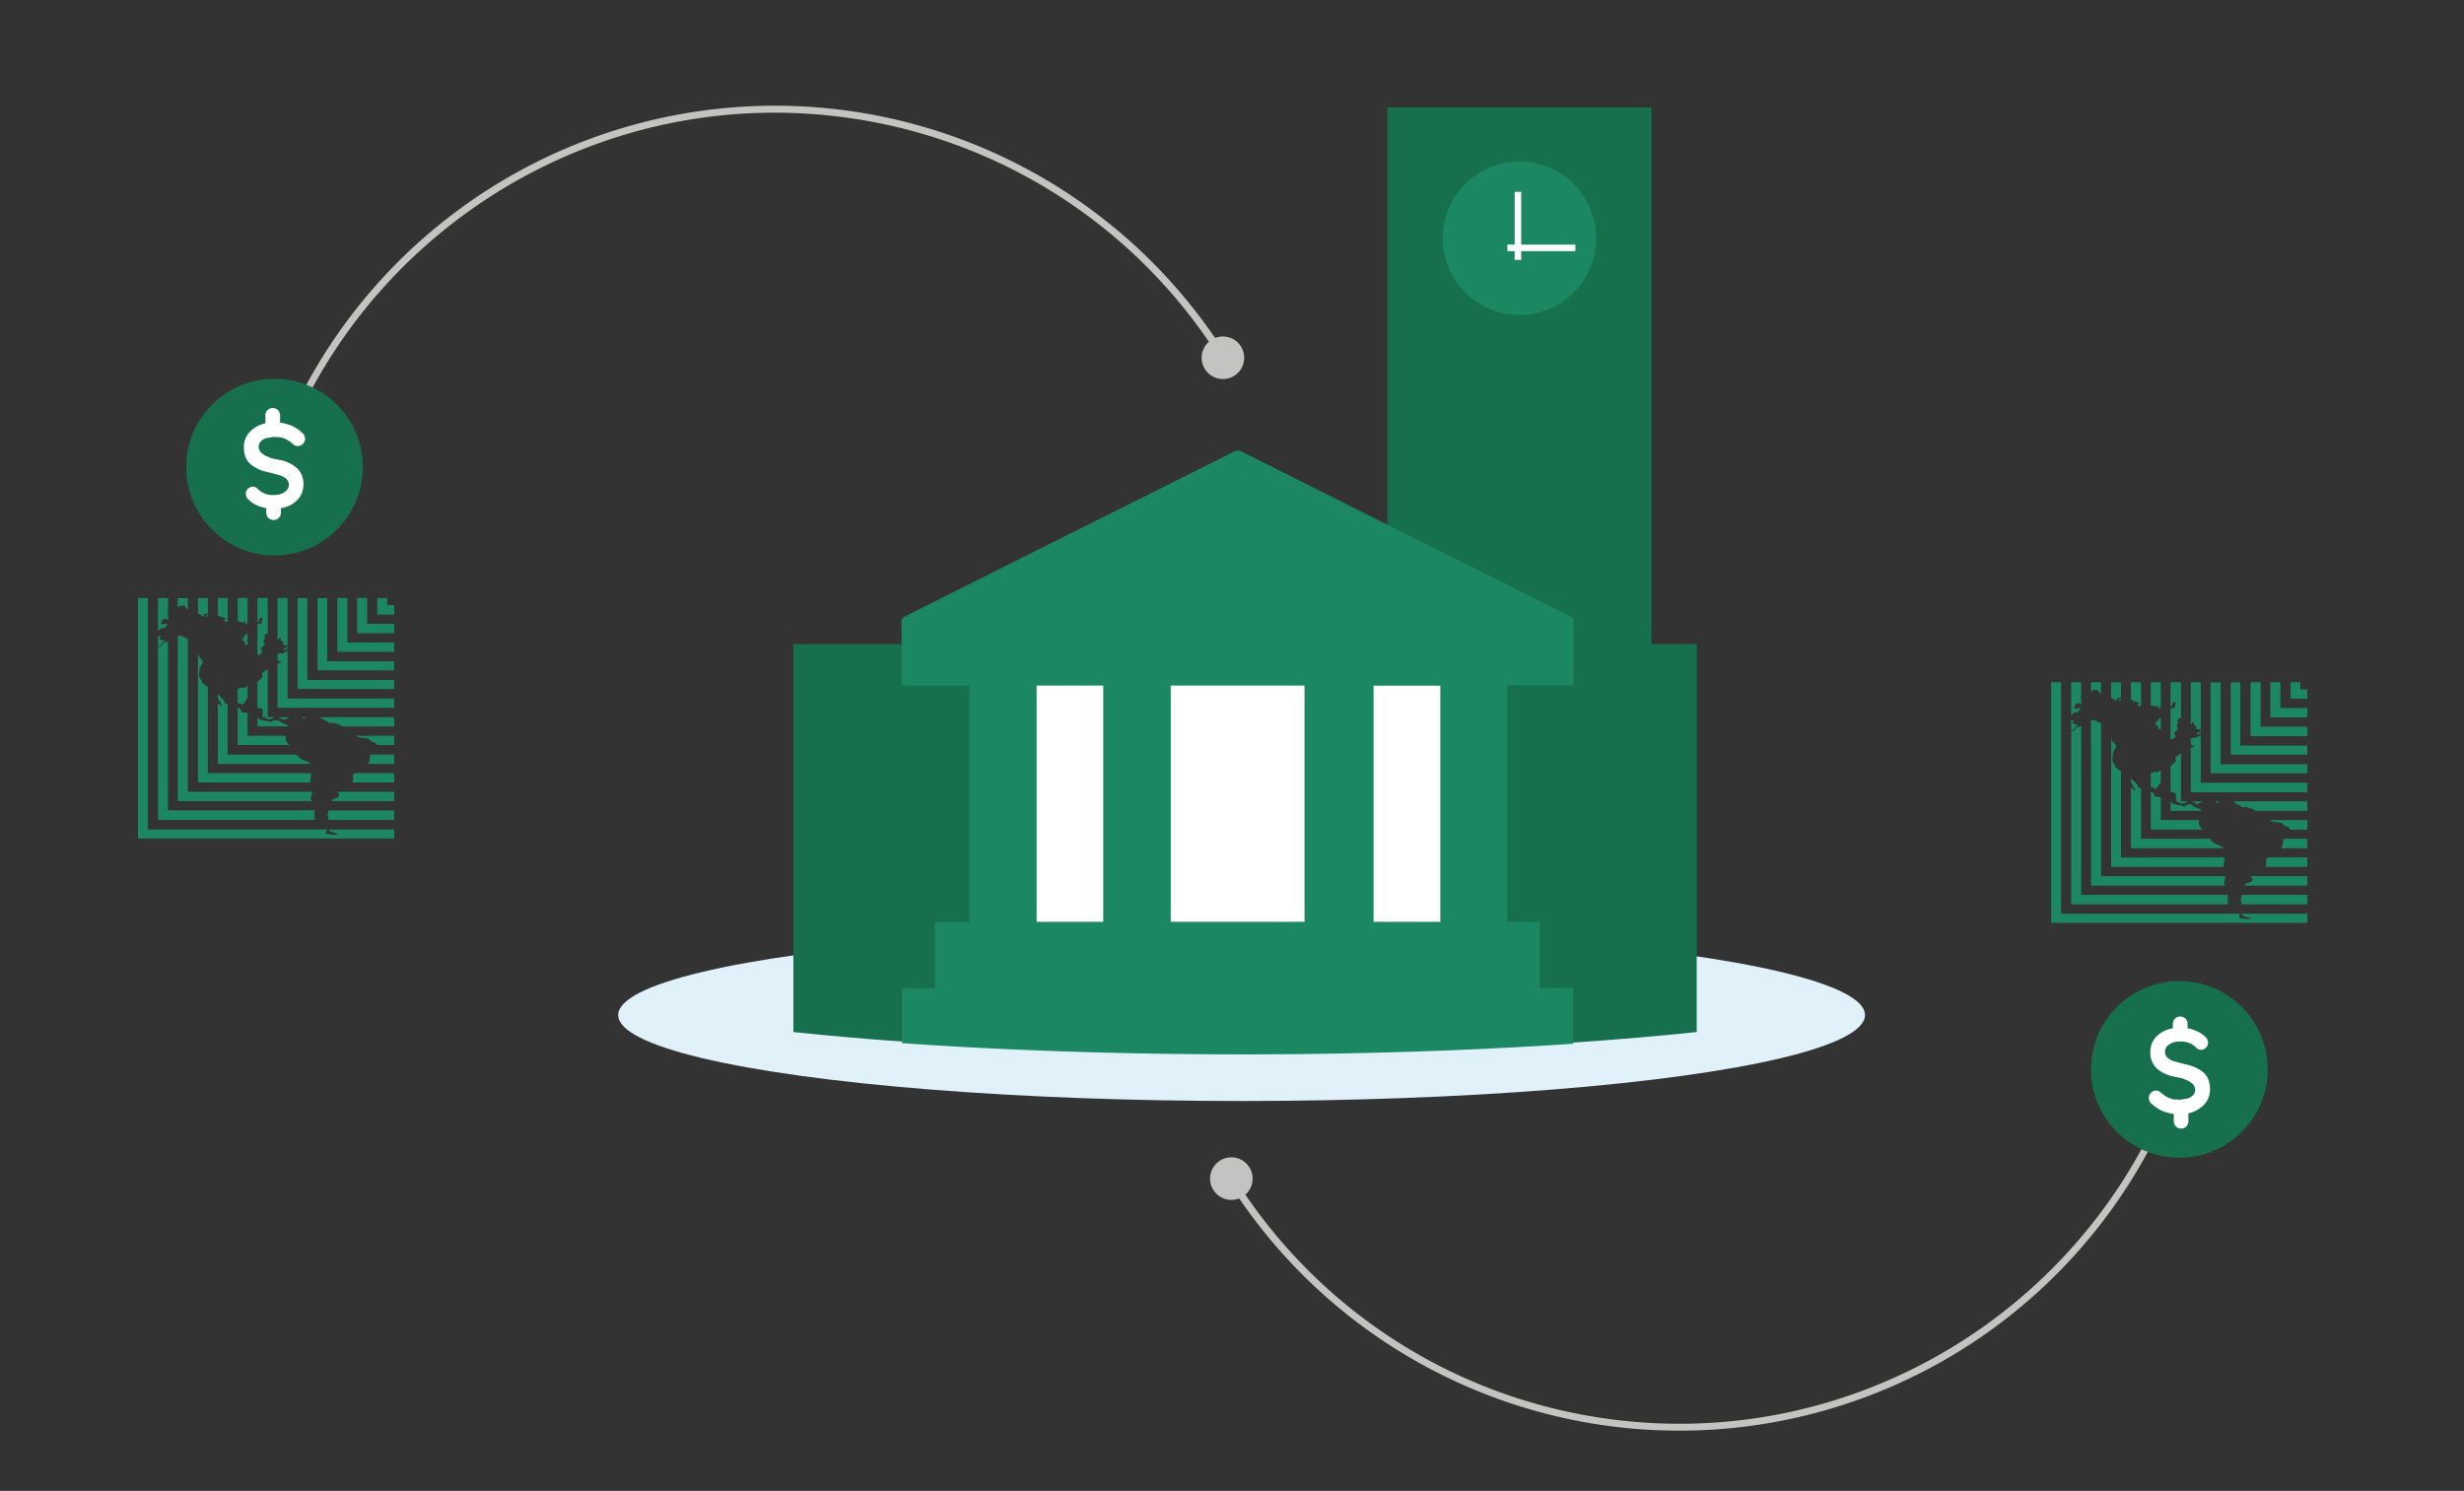 <svg id="Back" xmlns="http://www.w3.org/2000/svg" viewBox="0 0 1412.84 854.97"><rect x="0" y="0" width="1412.84" height="854.97" fill="#333333" stroke="none"/><defs><style>.cls-1{fill:#fff;}.cls-2{fill:#e0f1fa;}.cls-3{fill:#16704d;}.cls-4,.cls-5{fill:#1b8863;}.cls-5{fill-rule:evenodd;}.cls-6{fill:#c3c3c2;}</style></defs><title>LAFISEH2H_Transferencias_Intrabancarias</title><rect class="cls-1" x="567.49" y="363.25" width="275.99" height="181.49"/><ellipse class="cls-2" cx="711.92" cy="582.11" rx="357.46" ry="49.29"/><path class="cls-3" d="M946.92,369.38V61.6H795.48V369.38H454.92V591.85c20,2.1,41.45,4,64,5.56,47.12,3.32,99.3,5.48,154.52,6.19h80.9c53.23-.69,103.63-2.72,149.41-5.84,24.46-1.67,47.6-3.65,69.14-5.91V369.38Z"/><rect class="cls-1" x="577.58" y="383.29" width="268" height="164.45"/><circle class="cls-4" cx="871.24" cy="136.62" r="44"/><rect class="cls-1" x="868.51" y="110.02" width="3.74" height="39.01"/><rect class="cls-1" x="864.3" y="140.28" width="39.01" height="3.74"/><path class="cls-5" d="M900.28,353.42c-9.59-4.71-19.18-9.59-28.78-14.39q-38.87-19.51-77.76-39-40.82-20.47-81.62-41a4.57,4.57,0,0,0-4.63,0c-15.63,7.85-31.25,15.63-46.8,23.48l-.33.17Q589.68,318,519.24,353.34a3.32,3.32,0,0,0-2.36,3.54c.17,11.19.09,22.38.09,33.66,0,.76.17,1.51.25,2.61h38.54V528.9H536.07v37.87H517.22V598.2c47.12,3.32,99.3,5.48,154.52,6.19q20,.25,40.45.26t40.45-.26c53.23-.69,103.63-2.72,149.41-5.84v-32H882.94V528.64H864.26V393h37.87a5.66,5.66,0,0,0,.09-1.09c0-11.57,0-23.21.07-34.78,0-.3,0-.61,0-.91C902.3,354.52,901.46,354,900.28,353.42ZM632.59,528.64h-38.2V393.15h38.2Zm38.71,0V393.15H748V528.64Zm154.59,0H787.6V393.23h38.29Z"/><path class="cls-6" d="M1260.25,565.64c-28,164-184.21,274.54-348.16,246.51a300.71,300.71,0,0,1-198-127.06,12.2,12.2,0,1,0-3.56,2.17c1,1.39,1.93,2.79,2.91,4.17a305.65,305.65,0,0,0,550.72-125.11Z"/><ellipse class="cls-3" cx="1249.62" cy="613.29" rx="50.65" ry="50.65"/><path class="cls-1" d="M1267.19,624.65c0-4.12-1.22-7.28-3.53-9.42a21.67,21.67,0,0,0-9.12-4.54l-4.33-1.05-4.13-1.17a10.86,10.86,0,0,1-3.22-1.89,4.41,4.41,0,0,1-1.43-3.44,4.27,4.27,0,0,1,1.44-3.38c2.28-2.08,4.35-2.48,7.69-2.48a11.9,11.9,0,0,1,9.19,4,3.88,3.88,0,0,0,5.16-.48,4.07,4.07,0,0,0,1.18-2.89,4.75,4.75,0,0,0-1.88-3.59,16.55,16.55,0,0,0-4.74-3.06,21.7,21.7,0,0,0-5.12-1.54l0-2.56a4.2,4.2,0,0,0-1.18-3,4.34,4.34,0,0,0-3-1.2,4.23,4.23,0,0,0-3.05,1.22,4.08,4.08,0,0,0-1.22,3.06v2.48a17,17,0,0,0-9.06,4.36,12.42,12.42,0,0,0-3.85,9.42,12.21,12.21,0,0,0,3.79,9.31,21,21,0,0,0,9.38,4.54l5,1,3.44,1.41a8.73,8.73,0,0,1,1.81,1.25l.5.2v.13c.11.11.31.18.4.28a5.11,5.11,0,0,1,1.36,3.44,4,4,0,0,1-1.35,3.12,7.82,7.82,0,0,1-2.63,1.68l-4.38.81-4-.22a14.2,14.2,0,0,1-3.31-1.13,17.74,17.74,0,0,1-4.13-2.9,3.84,3.84,0,0,0-2.61-1h0a4,4,0,0,0-2.94,1.3,4.06,4.06,0,0,0-1.2,2.91,4.48,4.48,0,0,0,1.76,3.48,21.29,21.29,0,0,0,6.28,4.11,23.15,23.15,0,0,0,6.27,1.57l0,4.22a4.12,4.12,0,0,0,1.23,3,4,4,0,0,0,2.94,1.19h0a4.12,4.12,0,0,0,4.21-4.29l0-4.44a17.68,17.68,0,0,0,8.63-4.61A12.36,12.36,0,0,0,1267.19,624.65Z"/><path class="cls-6" d="M147,315.48c28-164,184.21-274.54,348.16-246.51A300.69,300.69,0,0,1,693.17,196a12.2,12.2,0,1,0,3.55-2.17q-1.43-2.1-2.9-4.18A305.64,305.64,0,0,0,143.1,314.81Z"/><ellipse class="cls-3" cx="157.41" cy="267.88" rx="50.65" ry="50.65"/><path class="cls-1" d="M139.84,256.52c0,4.12,1.22,7.29,3.53,9.43a21.55,21.55,0,0,0,9.12,4.53l4.33,1.06,4.13,1.17a10.64,10.64,0,0,1,3.22,1.88A4.44,4.44,0,0,1,165.6,278a4.24,4.24,0,0,1-1.44,3.38c-2.28,2.08-4.35,2.49-7.69,2.49a11.9,11.9,0,0,1-9.19-4,3.88,3.88,0,0,0-5.16.48,4,4,0,0,0-1.18,2.88,4.72,4.72,0,0,0,1.88,3.59,16.37,16.37,0,0,0,4.74,3.07,22.68,22.68,0,0,0,5.12,1.54l0,2.56a4.21,4.21,0,0,0,1.18,3,4.39,4.39,0,0,0,3,1.2,4.28,4.28,0,0,0,3-1.22,4.1,4.1,0,0,0,1.22-3.07v-2.48a16.93,16.93,0,0,0,9.06-4.35A12.44,12.44,0,0,0,174,277.7a12.23,12.23,0,0,0-3.79-9.31,21.17,21.17,0,0,0-9.38-4.54l-5-1-3.44-1.4a8.73,8.73,0,0,1-1.81-1.25l-.5-.21v-.13c-.11-.1-.31-.17-.4-.28a5.07,5.07,0,0,1-1.36-3.44,4,4,0,0,1,1.35-3.11,7.82,7.82,0,0,1,2.63-1.68l4.38-.81,4,.21a14.69,14.69,0,0,1,3.31,1.14,17.16,17.16,0,0,1,4.13,2.9,3.84,3.84,0,0,0,2.61,1h.05a4,4,0,0,0,2.94-1.31,4,4,0,0,0,1.2-2.9,4.48,4.48,0,0,0-1.76-3.48,21.29,21.29,0,0,0-6.28-4.11,23.15,23.15,0,0,0-6.27-1.57l0-4.22a4.14,4.14,0,0,0-1.23-3,4,4,0,0,0-2.94-1.18h-.05a4.12,4.12,0,0,0-4.21,4.28l0,4.44a17.78,17.78,0,0,0-8.63,4.62A12.35,12.35,0,0,0,139.84,256.52Z"/><path class="cls-5" d="M165.05,416.54H147.73v-5.19l.31.16.16.94,1.1.32,1.42.31.78.32h1.42a2.43,2.43,0,0,0,1.1.47,16.74,16.74,0,0,0,1.89.31l.48-.78a13.07,13.07,0,0,1,3-.32l1.57,1.26,1.26.47C162.37,415.13,165.05,415.6,165.05,416.54Z"/><path class="cls-5" d="M141.9,408.83v13.23h22l-.16.94.16,1.73a8.78,8.78,0,0,1,.94,1.74,6.37,6.37,0,0,0,.94.78H136.39V405.84l.94.47c.63.31,1.26,2.2,1.26,2.2l2.52.32Z"/><path class="cls-5" d="M165.83,411.35a26,26,0,0,1-2.67,1.26h-.79l-.94-.63h-.16l-.79-.32-.63-.31Z"/><path class="cls-5" d="M173.55,411.66l-.15-.31h1.88l-.31.16a3.23,3.23,0,0,1-.63.47A1.21,1.21,0,0,1,173.55,411.66Z"/><path class="cls-5" d="M91,370.56l-.31.16v-5.67l.78-.32c.32-.15,1,.48.32.63a1.83,1.83,0,0,0-.63.95l.47.31.79.16.31.63.79-.16,1-.16s-.16.63-.63.79c-.48.32-.79.95-1.11,1.1l-1.1.95Z"/><path class="cls-5" d="M90.87,361.58l-.15.32V343h5.51v7.72l-.32.31-.15.79.47.16v3.46h-.47l-.32-.31-.47-.48h-.63a.16.16,0,0,0-.16.16l-.31.47-.63-.15-.48.63.16.63-.79.78v.63l.63.32L94,358l1.26-.31.63.47-1.1,1.1V360c-.94-.32-1.1,0-1.1,0l-.79.31H92C91.66,360.48,91.35,361.27,90.87,361.58Z"/><path class="cls-5" d="M102.69,347.72l-.64.32v-5h5.52v6.3l-.32-.16-.47-.47-.32-.47v-.32l-.47-.31-.47-.32-.31-.31-.95.47a.75.75,0,0,0-.79-.32C103.31,347.25,102.84,347.41,102.69,347.72Z"/><path class="cls-5" d="M114.18,352l-.63-.32V343h5.51v8.66h-.47l-.31.16c-.48.31-.63-.16-1.11-.16l-.15.16-.16.31-.16.63-.16.32-.15.31-.63-.31-.32-.32v-.15l-.63-.16v-.16Z"/><path class="cls-5" d="M118.28,352.92l.47-.16.31-.31v.79h-.16l-.94.31C117.65,353.39,118,353.08,118.28,352.92Z"/><polygon class="cls-5" points="125.21 352.76 124.89 352.76 124.89 343 130.56 343 130.56 356.39 130.4 356.39 129.61 356.54 129.3 356.23 128.99 356.23 128.67 355.91 128.51 355.6 128.99 355.28 129.46 354.97 129.61 354.81 129.61 354.65 129.46 354.5 129.3 354.34 128.99 354.5 128.35 354.18 128.35 354.34 128.04 354.02 127.72 353.87 127.57 353.71 127.25 353.87 126.94 353.87 125.99 353.39 125.99 353.24 125.21 352.76"/><path class="cls-5" d="M137.33,403.32l-.94-.48v-7.71a2.28,2.28,0,0,1,1.26-.48l.47-.31,1.1.16.79.15.47-.31.32-.32.63-.31.47-.16v6.93c-.32.16-.79.47-.79.79-.16.31-.47.79-.63,1.1a1.94,1.94,0,0,1-.31.47l-1.42,1.42-.63-1.1S137.65,403.47,137.33,403.32Z"/><path class="cls-5" d="M136.39,356.23V343h5.51v13.86l-.47.79-.63.47-.32-.32.32-.63-.32-.47v-.16l.32-.47v-.31l-.63.47-.63.63h-.95l-.32-.16c-.47-.16-.78-.31-1.25-.47Z"/><path class="cls-5" d="M140.48,368.67l.16-.16-.16-.31-.31-.32-.16-.31v-.16l-.32.16-.31.15-.32-.15.16-.79.16-.95.79-.78.31-.32a3.08,3.08,0,0,1,1.42-1.41v6.61l-.32-.16H141l-.47-.47Z"/><polygon class="cls-5" points="141.9 362.69 142.06 362.84 141.9 363.16 141.9 362.69"/><path class="cls-5" d="M147.88,375.28l-.15-.15V358H148l.63-.31.16.15.63.16.47-.63.47-.47.16-.32-.47-.31-.16-.16.31-.31.63-.95-.47-.47-.31-.16h-.32l-.31-.31-.32.31v.47l-.31.16-.16.32-.31.78-.32.79-.31.16V343h5.66v20.63h-.15l-.16-.16-.31-.15-.48.15-.15.16-.16.47-.63.79.31.63.16.16-.16.31v.48l-.31.15-.16.47-.47.48.47.15L151,368l.16.32.47.47a1.32,1.32,0,0,1-.47,1.26l-.32.47-.63.63-.31.16-.47.47-.16.31.63.63v.48l.31.47c.32.31-.31.79-.47.94l-.94.79-.63.16H148Z"/><path class="cls-5" d="M148.2,405.84l-.47.15V391l.94-.79,1.1-1.1.47-.31.48-1.1-.16-.32-.16-.79.16-.47.31-.63.48-.31.79-.16.15-.47.79-.48.31-.15v27.4h4.41l-1.41.31-1.11.63-1.57.16a3.46,3.46,0,0,0-1.1-.63c-.79-.31-1.26-.31-1.42-.79l-.63-.47a4.06,4.06,0,0,0,.16-1.57V408l-.16-1.26s.31-.47-.16-.47a3.35,3.35,0,0,1-.94-.16Z"/><path class="cls-5" d="M159.85,366.15l-.63,1.1V343h5.51v27.56l-.15-.47-1.26-.32c-.32,0-1.11-.16-.95-.47,0-.47.32-.63.32-.79l-.48-.63-.78-.47-.32-.16-.16-1.1v-.63l-.63.16Z"/><polygon class="cls-5" points="162.69 373.08 163 372.61 162.84 371.98 164.1 371.5 164.74 370.72 164.74 372.13 163.79 372.45 163.16 372.61 163 373.08 162.84 373.39 162.69 373.08"/><path class="cls-5" d="M177.65,438H124.89V403.32l2.36,1.89V404.1l-1.1-1.73-1.1-1.89.16-.16-.32-.15V398l.16.16.47.79.94.78,2,2.05v1.1l.63.48,1.42.63v28.82h39.68v.15a9.8,9.8,0,0,0,2.21,2.21c.47.63,2.2.94,3,1.41C176.23,436.86,177.49,437.18,177.65,438Z"/><path class="cls-5" d="M178,448.67H113.55V375.13c.16.47.47,1.73.79,1.89l1.57,1.73.32,1.26-.47.63a1.78,1.78,0,0,1-.63.94c-.48.32-.63,2.52-.79,3a1.84,1.84,0,0,0-.16,1.26v2.36l.63,1.1.79.94.16,1.11,1.1,1.1.94.79.79.31.47.63v49.29h59.22v1.89a6.48,6.48,0,0,0-.32,2.37Z"/><path class="cls-5" d="M178.75,459.38h-76.7V365.05l.32-.16c.47-.47.79-.47,1.1-.31a14.24,14.24,0,0,0,1.74.78l2.36,1.11v87.71h71.18a3.11,3.11,0,0,1-.16,1.89,5.59,5.59,0,0,0-.47,2.05A4.29,4.29,0,0,0,178.75,459.38Z"/><path class="cls-5" d="M180.64,470.09H90.72V371H91c.79-.16.79-.31,1.42-.79s1.1-1.26,1.73-1.57a12.57,12.57,0,0,0,1.73-.47l.32-.32v97h84.25v.32s-.63,1.41-.31,1.89c.47.47,0,1.57,0,1.57Z"/><path class="cls-5" d="M226,400.64v5.2H159.22V380.48h.16l.94-.16.79-.47.63-.63.16-.16v-.31l-.47.31-.79.32-.63-.47-.79-.48v-3.3c.47-.16,1.26-.32,1.26-.32a14.47,14.47,0,0,0,2.05-.16,7.25,7.25,0,0,0,1.73-.94l.47-.47v27.4Z"/><path class="cls-5" d="M188.36,475.76H226v5H79.22V343h5.51V475.76H186.31l1.26.16-.63,1.1-.32.94,1.89.48a11.68,11.68,0,0,0,2.37.31,22,22,0,0,0,2.36-.16l.63-.31a14.92,14.92,0,0,0-2.21-.79,10,10,0,0,1-2.36-.79Z"/><polygon class="cls-5" points="225.99 347.09 225.99 352.29 216.39 352.29 216.39 343 221.9 343 221.9 347.09 225.99 347.09"/><polygon class="cls-5" points="210.4 357.8 225.99 357.8 225.99 363 204.89 363 204.89 343 210.4 343 210.4 357.8"/><polygon class="cls-5" points="199.06 368.51 225.99 368.51 225.99 373.71 193.55 373.71 193.55 343 199.06 343 199.06 368.51"/><path class="cls-5" d="M183.63,411.35H226v5.19h-29.6a19.21,19.21,0,0,0-2.37-1.26l-2.36-.78h-2.83l-1.73-1.1-1.58-.95-1.57-.16s1.57-.16.31-.63Z"/><path class="cls-5" d="M204.26,422.06H226v5.19H215.92l.15-.31a6.74,6.74,0,0,0-1.1-1.26c-.47-.16-1.89-.16-2.2-.63a4.19,4.19,0,0,0-1.42-1.42c-.63-.16-2.21-.47-2.21-.47l-2.83-.32Z"/><path class="cls-5" d="M212.29,432.77H226V438h-14.8a11.76,11.76,0,0,0,.63-1.73,10.69,10.69,0,0,0,.47-3.31Z"/><path class="cls-5" d="M203.63,443.47H226v5.2H202.21l.32-1.26a11.88,11.88,0,0,1-.16-1.42c0-.47,0-1.57.32-1.89Z"/><path class="cls-5" d="M193.39,454.18H226v5.2H190.24c.16-.31.48-1.1.95-1.1.63-.16,2.52-.63,3-1.26a1.28,1.28,0,0,0,.32-1.42c-.16-.63-.63-.79-.95-1.26Z"/><path class="cls-5" d="M188.36,464.89H226v5.2H188.2l.31-.95s-1.1-1.57-.63-1.73c.48,0,.16-1.73.48-2.36Z"/><path class="cls-5" d="M226,475.76v5H79.22V343h5.51V475.76H186.31l1.26.16-.63,1.1-.32.94,1.89.48a11.68,11.68,0,0,0,2.37.31,22,22,0,0,0,2.36-.16l.63-.31a14.92,14.92,0,0,0-2.21-.79,10,10,0,0,1-2.36-.79l-.94-.94Z"/><path class="cls-5" d="M226,464.89v5.2H188.2l.31-.95s-1.1-1.57-.63-1.73c.48,0,.16-1.73.48-2.36v-.16Z"/><path class="cls-5" d="M94.5,367.09s-.16.63-.63.79c-.48.32-.79.95-1.11,1.1l-1.1.95-.63.63-.31.16v-5.67l.78-.32c.32-.15,1,.48.32.63a1.83,1.83,0,0,0-.63.95l.47.31.79.16.31.63.79-.16Z"/><path class="cls-5" d="M95.91,351l-.15.79.47.16v3.46h-.47l-.32-.31-.47-.48-.16-.15s-.16-.16-.47.15a.16.16,0,0,0-.16.16l-.31.47-.63-.15-.48.63.16.63-.79.78v.63l.63.32L94,358l1.26-.31.63.47-1.1,1.1V360c-.94-.32-1.1,0-1.1,0l-.79.31H92c-.32.16-.63.95-1.11,1.26l-.15.32V343h5.51v7.72Z"/><path class="cls-5" d="M180.64,470.09H90.72V371H91c.79-.16.79-.31,1.42-.79s1.1-1.26,1.73-1.57a12.57,12.57,0,0,0,1.73-.47l.32-.32v97h84.25v.32s-.63,1.41-.31,1.89c.47.47,0,1.57,0,1.57Z"/><path class="cls-5" d="M178.12,458.12a4.29,4.29,0,0,0,.63,1.26h-76.7V365.05l.32-.16c.47-.47.79-.47,1.1-.31a14.24,14.24,0,0,0,1.74.78l2.36,1.11v87.71h71.18a3.11,3.11,0,0,1-.16,1.89A5.59,5.59,0,0,0,178.12,458.12Z"/><path class="cls-5" d="M107.57,343v6.3l-.32-.16-.47-.47-.32-.47v-.32l-.47-.31-.47-.32-.31-.31-.95.47a.75.75,0,0,0-.79-.32c-.16.16-.63.32-.78.63l-.64.32v-5Z"/><path class="cls-5" d="M226,454.18v5.2H190.24c.16-.31.48-1.1.95-1.1.63-.16,2.52-.63,3-1.26a1.28,1.28,0,0,0,.32-1.42c-.16-.63-.63-.79-.95-1.26l-.16-.16Z"/><path class="cls-5" d="M119.06,343v8.66h-.47l-.31.16c-.48.31-.63-.16-1.11-.16l-.15.16-.16.31-.16.63-.16.32-.15.31-.63-.31-.32-.32v-.15l-.63-.16v-.16l-.63-.31-.63-.32V343Z"/><path class="cls-5" d="M226,443.47v5.2H202.21l.32-1.26a11.88,11.88,0,0,1-.16-1.42c0-.47,0-1.57.32-1.89l.94-.63Z"/><path class="cls-5" d="M119.06,352.45v.79h-.16l-.94.31c-.31-.16,0-.47.32-.63l.47-.16Z"/><path class="cls-5" d="M178.28,443.47v1.89a6.48,6.48,0,0,0-.32,2.37v.94H113.55V375.13c.16.47.47,1.73.79,1.89l1.57,1.73.32,1.26-.47.63a1.78,1.78,0,0,1-.63.94c-.48.32-.63,2.52-.79,3a1.84,1.84,0,0,0-.16,1.26v2.36l.63,1.1.79.94.16,1.11,1.1,1.1.94.79.79.31.47.63v49.29Z"/><path class="cls-5" d="M177.65,438H124.89V403.32l2.36,1.89V404.1l-1.1-1.73-1.1-1.89.16-.16-.32-.15V398l.16.16.47.79.94.78,2,2.05v1.1l.63.48,1.42.63v28.82h39.68v.15a9.8,9.8,0,0,0,2.21,2.21c.47.63,2.2.94,3,1.41C176.23,436.86,177.49,437.18,177.65,438Z"/><polygon class="cls-5" points="130.56 343 130.56 356.39 130.4 356.39 129.61 356.54 129.3 356.23 128.99 356.23 128.67 355.91 128.51 355.6 128.99 355.28 129.46 354.97 129.61 354.81 129.61 354.65 129.46 354.5 129.3 354.34 128.99 354.5 128.35 354.18 128.35 354.34 128.04 354.02 127.72 353.87 127.57 353.71 127.25 353.87 126.94 353.87 125.99 353.39 125.99 353.24 125.21 352.76 124.89 352.76 124.89 343 130.56 343"/><path class="cls-5" d="M226,432.77V438h-14.8a11.76,11.76,0,0,0,.63-1.73,10.69,10.69,0,0,0,.47-3.31v-.15Z"/><path class="cls-5" d="M226,422.06v5.19H215.92l.15-.31a6.74,6.74,0,0,0-1.1-1.26c-.47-.16-1.89-.16-2.2-.63a4.19,4.19,0,0,0-1.42-1.42c-.63-.16-2.21-.47-2.21-.47l-2.83-.32-2.05-.78Z"/><path class="cls-5" d="M165.83,427.25H136.39V405.84l.94.47c.63.31,1.26,2.2,1.26,2.2l2.52.32h.79v13.23h22l-.16.94.16,1.73a8.78,8.78,0,0,1,.94,1.74A6.37,6.37,0,0,0,165.83,427.25Z"/><path class="cls-5" d="M141.9,363.32v6.61l-.32-.16H141l-.47-.47v-.63l.16-.16-.16-.31-.31-.32-.16-.31v-.16l-.32.16-.31.15-.32-.15.16-.79.16-.95.79-.78.31-.32A3.08,3.08,0,0,1,141.9,363.32Z"/><path class="cls-5" d="M141.9,343v13.86l-.47.79-.63.47-.32-.32.32-.63-.32-.47v-.16l.32-.47v-.31l-.63.47-.63.63h-.95l-.32-.16c-.47-.16-.78-.31-1.25-.47h-.63V343Z"/><path class="cls-5" d="M141.9,393.55v6.93c-.32.16-.79.47-.79.79-.16.31-.47.79-.63,1.1a1.94,1.94,0,0,1-.31.47l-1.42,1.42-.63-1.1s-.47.31-.79.16l-.94-.48v-7.71a2.28,2.28,0,0,1,1.26-.48l.47-.31,1.1.16.79.15.47-.31.32-.32.63-.31Z"/><path class="cls-5" d="M226,411.35v5.19h-29.6a19.21,19.21,0,0,0-2.37-1.26l-2.36-.78h-2.83l-1.73-1.1-1.58-.95-1.57-.16s1.57-.16.31-.63l-.63-.31Z"/><path class="cls-5" d="M165.05,416.54H147.73v-5.19l.31.16.16.94,1.1.32,1.42.31.78.32h1.42a2.43,2.43,0,0,0,1.1.47,16.74,16.74,0,0,0,1.89.31l.48-.78a13.07,13.07,0,0,1,3-.32l1.57,1.26,1.26.47C162.37,415.13,165.05,415.6,165.05,416.54Z"/><path class="cls-5" d="M175.28,411.35l-.31.16a3.23,3.23,0,0,1-.63.47,1.21,1.21,0,0,1-.79-.32l-.15-.31Z"/><path class="cls-5" d="M165.83,411.35a26,26,0,0,1-2.67,1.26h-.79l-.94-.63h-.16l-.79-.32-.63-.31Z"/><path class="cls-5" d="M157.8,411.35l-1.41.31-1.11.63-1.57.16a3.46,3.46,0,0,0-1.1-.63c-.79-.31-1.26-.31-1.42-.79l-.63-.47a4.06,4.06,0,0,0,.16-1.57V408l-.16-1.26s.31-.47-.16-.47a3.35,3.35,0,0,1-.94-.16l-1.26-.31-.47.15V391l.94-.79,1.1-1.1.47-.31.48-1.1-.16-.32-.16-.79.16-.47.31-.63.48-.31.79-.16.15-.47.79-.48.31-.15v27.4Z"/><path class="cls-5" d="M153.39,343v20.63h-.15l-.16-.16-.31-.15-.48.15-.15.16-.16.47-.63.79.31.63.16.16-.16.31v.48l-.31.15-.16.47-.47.48.47.15L151,368l.16.32.47.47a1.32,1.32,0,0,1-.47,1.26l-.32.47-.63.63-.31.16-.47.47-.16.31.63.63v.48l.31.47c.32.31-.31.79-.47.94l-.94.79-.63.16H148l-.16-.32-.15-.15V358H148l.63-.31.16.15.63.16.47-.63.47-.47.16-.32-.47-.31-.16-.16.31-.31.63-.95-.47-.47-.31-.16h-.32l-.31-.31-.32.31v.47l-.31.16-.16.32-.31.78-.32.79-.31.16V343Z"/><path class="cls-5" d="M226,400.64v5.2H159.22V380.48h.16l.94-.16.79-.47.63-.63.16-.16v-.31l-.47.31-.79.32-.63-.47-.79-.48v-3.3c.47-.16,1.26-.32,1.26-.32a14.47,14.47,0,0,0,2.05-.16,7.25,7.25,0,0,0,1.73-.94l.47-.47v27.4Z"/><path class="cls-5" d="M164.73,343v27.56l-.15-.47-1.26-.32c-.32,0-1.11-.16-.95-.47,0-.47.32-.63.32-.79l-.48-.63-.78-.47-.32-.16-.16-1.1v-.63l-.63.16-.47.47-.63,1.1V343Z"/><polygon class="cls-5" points="164.74 370.72 164.74 372.13 163.79 372.45 163.16 372.61 163 373.08 162.84 373.39 162.69 373.08 163 372.61 162.84 371.98 164.1 371.5 164.74 370.72"/><polygon class="cls-5" points="225.99 389.93 225.99 395.13 170.56 395.13 170.56 343 176.23 343 176.23 389.93 225.99 389.93"/><polygon class="cls-5" points="225.99 379.22 225.99 384.42 182.06 384.42 182.06 343 187.57 343 187.57 379.22 225.99 379.22"/><polygon class="cls-5" points="225.99 368.51 225.99 373.71 193.55 373.71 193.55 343 199.06 343 199.06 368.51 225.99 368.51"/><polygon class="cls-5" points="225.99 357.8 225.99 363 204.89 363 204.89 343 210.4 343 210.4 357.8 225.99 357.8"/><polygon class="cls-5" points="225.99 347.09 225.99 352.29 216.39 352.29 216.39 343 221.9 343 221.9 347.09 225.99 347.09"/><polygon class="cls-5" points="142.06 362.84 141.9 363.16 141.9 362.69 142.06 362.84"/><path class="cls-5" d="M1262.06,464.9h-17.32v-5.2l.31.16.16.95,1.1.31,1.42.32.79.31h1.42a2.43,2.43,0,0,0,1.1.47,14.89,14.89,0,0,0,1.89.32l.47-.79a13.17,13.17,0,0,1,3-.31l1.58,1.26,1.26.47C1259.38,463.48,1262.06,464,1262.06,464.9Z"/><path class="cls-5" d="M1238.91,457.18v13.23h22l-.16.95.16,1.73a7.94,7.94,0,0,1,.94,1.73,6.49,6.49,0,0,0,.95.79H1233.4V454.19l.95.47c.63.32,1.25,2.21,1.25,2.21l2.53.31Z"/><path class="cls-5" d="M1262.85,459.7a25.72,25.72,0,0,1-2.68,1.26h-.79l-.94-.63h-.16l-.78-.31-.63-.32Z"/><path class="cls-5" d="M1270.57,460l-.16-.32h1.89l-.32.16a2.6,2.6,0,0,1-.63.47A1.19,1.19,0,0,1,1270.57,460Z"/><path class="cls-5" d="M1188,418.92l-.31.15V413.4l.79-.31c.31-.16.94.47.31.63a1.78,1.78,0,0,0-.63.94l.47.32.79.16.32.63.79-.16.94-.16s-.16.63-.63.79-.79.94-1.1,1.1l-1.11,1Z"/><path class="cls-5" d="M1187.89,409.94l-.16.31V391.36h5.51v7.71l-.31.32-.16.79.47.15v3.47h-.47l-.32-.32L1192,403h-.63a.15.15,0,0,0-.15.16l-.32.47-.63-.16-.47.63.16.63-.79.79v.63l.63.31,1.26-.15,1.26-.32.63.47-1.1,1.11v.78c-.95-.31-1.11,0-1.11,0l-.78.32h-1C1188.67,408.84,1188.36,409.62,1187.89,409.94Z"/><path class="cls-5" d="M1199.7,396.08l-.63.32v-5h5.51v6.3l-.31-.16-.48-.47-.31-.48v-.31l-.47-.32-.47-.31-.32-.32-1,.48a.72.72,0,0,0-.78-.32C1200.33,395.61,1199.86,395.77,1199.7,396.08Z"/><path class="cls-5" d="M1211.2,400.33l-.63-.31v-8.66h5.51V400h-.48l-.31.16c-.47.31-.63-.16-1.1-.16l-.16.16-.16.31-.15.63-.16.31-.16.32-.63-.32-.32-.31V401l-.63-.15v-.16Z"/><path class="cls-5" d="M1215.29,401.28l.47-.16.32-.31v.78h-.16l-.94.32C1214.66,401.75,1215,401.43,1215.29,401.28Z"/><polygon class="cls-5" points="1222.22 401.12 1221.9 401.12 1221.9 391.36 1227.57 391.36 1227.57 404.74 1227.41 404.74 1226.63 404.9 1226.32 404.58 1226 404.58 1225.68 404.27 1225.53 403.95 1226 403.64 1226.47 403.32 1226.63 403.17 1226.63 403.01 1226.47 402.85 1226.32 402.69 1226 402.85 1225.37 402.54 1225.37 402.69 1225.05 402.38 1224.74 402.22 1224.58 402.06 1224.27 402.22 1223.95 402.22 1223.01 401.75 1223.01 401.59 1222.22 401.12"/><path class="cls-5" d="M1234.35,451.67l-.95-.47v-7.72a2.31,2.31,0,0,1,1.26-.47l.47-.31,1.1.15.79.16.48-.31.31-.32.63-.31.47-.16v6.93c-.31.16-.78.47-.78.78-.16.32-.48.79-.63,1.11a2,2,0,0,1-.32.47l-1.42,1.42-.63-1.11S1234.66,451.83,1234.35,451.67Z"/><path class="cls-5" d="M1233.4,404.58V391.36h5.51v13.85l-.47.79-.63.47-.31-.31.31-.63-.31-.47v-.16l.31-.47v-.32l-.63.47-.63.63h-1l-.31-.15c-.47-.16-.79-.32-1.26-.48Z"/><path class="cls-5" d="M1237.5,417l.15-.16-.15-.32-.32-.31-.16-.32v-.15l-.31.15-.32.16-.31-.16.15-.78.16-.95.79-.79.32-.31a3.08,3.08,0,0,1,1.41-1.42v6.62l-.31-.16H1238l-.47-.47Z"/><polygon class="cls-5" points="1238.91 411.04 1239.07 411.2 1238.91 411.51 1238.91 411.04"/><path class="cls-5" d="M1244.9,423.64l-.16-.16V406.32h.31l.64-.32.15.16.63.16.47-.63.48-.48.15-.31-.47-.32-.16-.15.32-.32.63-.94-.47-.47-.32-.16h-.31l-.32-.32-.31.32V403l-.32.16-.15.31-.32.79-.32.79-.31.15V391.36h5.67V412h-.16l-.16-.16-.31-.16-.47.16-.16.16-.16.47-.63.79.32.63.15.15-.15.32v.47l-.32.16-.16.47-.47.47.47.16-.15.32.15.31.48.47a1.31,1.31,0,0,1-.48,1.26l-.31.48-.63.63-.32.15-.47.48-.16.31.63.63v.47l.32.48c.31.31-.32.78-.47.94l-1,.79-.63.15h-.16Z"/><path class="cls-5" d="M1245.21,454.19l-.47.16v-15l1-.79,1.1-1.1.47-.32.47-1.1-.16-.31-.15-.79.15-.47.32-.63.47-.32.79-.16.16-.47.78-.47.32-.16v27.4h4.41l-1.42.32-1.1.63-1.58.16a3.3,3.3,0,0,0-1.1-.63c-.79-.32-1.26-.32-1.42-.79l-.63-.47a3.93,3.93,0,0,0,.16-1.58v-.94l-.16-1.26s.32-.48-.15-.48a3.57,3.57,0,0,1-1-.15Z"/><path class="cls-5" d="M1256.87,414.51l-.63,1.1V391.36h5.51v27.56l-.16-.48-1.26-.31c-.32,0-1.1-.16-.95-.47,0-.48.32-.63.32-.79l-.47-.63-.79-.47-.31-.16-.16-1.1v-.63l-.63.15Z"/><polygon class="cls-5" points="1259.7 421.44 1260.02 420.96 1259.86 420.33 1261.12 419.86 1261.75 419.07 1261.75 420.49 1260.8 420.81 1260.17 420.96 1260.02 421.44 1259.86 421.75 1259.7 421.44"/><path class="cls-5" d="M1274.66,486.32h-52.75V451.67l2.36,1.89v-1.1l-1.11-1.73-1.1-1.89.16-.16-.31-.16v-2.2l.15.15.47.79,1,.79,2,2.05v1.1l.63.47,1.41.63v28.82h39.69v.16a9.57,9.57,0,0,0,2.21,2.2c.47.63,2.2.95,3,1.42S1274.5,485.53,1274.66,486.32Z"/><path class="cls-5" d="M1275,497h-64.41V423.48c.15.47.47,1.73.78,1.89l1.58,1.73.31,1.26-.47.63a1.83,1.83,0,0,1-.63.95c-.47.31-.63,2.52-.79,3a1.89,1.89,0,0,0-.15,1.26v2.36l.62,1.11.79.94.16,1.1,1.1,1.11,1,.78.78.32.48.63v49.29h59.21v1.89a6.65,6.65,0,0,0-.31,2.36Z"/><path class="cls-5" d="M1275.76,507.74h-76.69V413.4l.31-.15c.48-.48.79-.48,1.11-.32a14.41,14.41,0,0,0,1.73.79l2.36,1.1v87.72h71.18a3.22,3.22,0,0,1-.15,1.89,5.35,5.35,0,0,0-.48,2.05A4.86,4.86,0,0,0,1275.76,507.74Z"/><path class="cls-5" d="M1277.65,518.44h-89.92V419.39h.31c.79-.16.79-.32,1.42-.79s1.11-1.26,1.74-1.57a12.78,12.78,0,0,0,1.73-.48l.31-.31v97h84.26v.31s-.63,1.42-.32,1.89c.47.48,0,1.58,0,1.58Z"/><path class="cls-5" d="M1323,449v5.19h-66.77V428.84h.15l.95-.16.79-.47.63-.63.15-.16v-.32l-.47.32-.79.32-.63-.48-.78-.47v-3.31c.47-.15,1.26-.31,1.26-.31a14.28,14.28,0,0,0,2-.16,7.78,7.78,0,0,0,1.74-.94l.47-.48V449Z"/><path class="cls-5" d="M1285.37,524.11H1323v5H1176.23V391.36h5.52V524.11h101.57l1.26.16-.63,1.1-.31,1,1.89.47a11.32,11.32,0,0,0,2.36.32,22,22,0,0,0,2.36-.16l.63-.32a14.28,14.28,0,0,0-2.2-.78,10,10,0,0,1-2.36-.79Z"/><polygon class="cls-5" points="1323.01 395.45 1323.01 400.65 1313.4 400.65 1313.4 391.36 1318.91 391.36 1318.91 395.45 1323.01 395.45"/><polygon class="cls-5" points="1307.42 406.16 1323.01 406.16 1323.01 411.36 1301.91 411.36 1301.91 391.36 1307.42 391.36 1307.42 406.16"/><polygon class="cls-5" points="1296.08 416.87 1323.01 416.87 1323.01 422.06 1290.57 422.06 1290.57 391.36 1296.08 391.36 1296.08 416.87"/><path class="cls-5" d="M1280.65,459.7H1323v5.2H1293.4a19.3,19.3,0,0,0-2.36-1.26l-2.36-.79h-2.84l-1.73-1.1-1.58-.94-1.57-.16s1.57-.16.32-.63Z"/><path class="cls-5" d="M1301.28,470.41H1323v5.2h-10.08l.16-.32A7.14,7.14,0,0,0,1312,474c-.48-.15-1.9-.15-2.21-.63s-.94-1.26-1.42-1.41-2.2-.48-2.2-.48l-2.84-.31Z"/><path class="cls-5" d="M1309.31,481.12H1323v5.2h-14.8a13,13,0,0,0,.63-1.73,10.73,10.73,0,0,0,.47-3.31Z"/><path class="cls-5" d="M1300.65,491.83H1323V497h-23.78c.16-.63.31-1.26.31-1.26a13,13,0,0,1-.15-1.42c0-.47,0-1.58.31-1.89Z"/><path class="cls-5" d="M1290.41,502.54H1323v5.2h-35.75c.16-.32.47-1.11,1-1.11s2.51-.63,3-1.26a1.24,1.24,0,0,0,.31-1.41c-.16-.63-.63-.79-.94-1.26Z"/><path class="cls-5" d="M1285.37,513.25H1323v5.19h-37.8l.32-.94s-1.1-1.57-.63-1.73c.47,0,.16-1.73.47-2.36Z"/><path class="cls-5" d="M1323,524.11v5H1176.23V391.36h5.52V524.11h101.57l1.26.16-.63,1.1-.31,1,1.89.47a11.32,11.32,0,0,0,2.36.32,22,22,0,0,0,2.36-.16l.63-.32a14.28,14.28,0,0,0-2.2-.78,10,10,0,0,1-2.36-.79l-1-.95Z"/><path class="cls-5" d="M1323,513.25v5.19h-37.8l.32-.94s-1.1-1.57-.63-1.73c.47,0,.16-1.73.47-2.36v-.16Z"/><path class="cls-5" d="M1191.51,415.45s-.16.63-.63.79-.79.94-1.1,1.1l-1.11,1-.63.63-.31.15V413.4l.79-.31c.31-.16.94.47.31.63a1.78,1.78,0,0,0-.63.94l.47.32.79.16.32.63.79-.16Z"/><path class="cls-5" d="M1192.93,399.39l-.16.79.47.15v3.47h-.47l-.32-.32L1192,403l-.15-.16s-.16-.15-.48.16a.15.15,0,0,0-.15.16l-.32.47-.63-.16-.47.63.16.63-.79.79v.63l.63.31,1.26-.15,1.26-.32.63.47-1.1,1.11v.78c-.95-.31-1.11,0-1.11,0l-.78.32h-1c-.32.16-.63.94-1.1,1.26l-.16.31V391.36h5.51v7.71Z"/><path class="cls-5" d="M1277.65,518.44h-89.92V419.39h.31c.79-.16.79-.32,1.42-.79s1.11-1.26,1.74-1.57a12.78,12.78,0,0,0,1.73-.48l.31-.31v97h84.26v.31s-.63,1.42-.32,1.89c.47.48,0,1.58,0,1.58Z"/><path class="cls-5" d="M1275.13,506.48a4.86,4.86,0,0,0,.63,1.26h-76.69V413.4l.31-.15c.48-.48.79-.48,1.11-.32a14.41,14.41,0,0,0,1.73.79l2.36,1.1v87.72h71.18a3.22,3.22,0,0,1-.15,1.89A5.35,5.35,0,0,0,1275.13,506.48Z"/><path class="cls-5" d="M1204.58,391.36v6.3l-.31-.16-.48-.47-.31-.48v-.31l-.47-.32-.47-.31-.32-.32-1,.48a.72.72,0,0,0-.78-.32c-.16.16-.63.32-.79.63l-.63.32v-5Z"/><path class="cls-5" d="M1323,502.54v5.2h-35.75c.16-.32.47-1.11,1-1.11s2.51-.63,3-1.26a1.24,1.24,0,0,0,.31-1.41c-.16-.63-.63-.79-.94-1.26l-.16-.16Z"/><path class="cls-5" d="M1216.08,391.36V400h-.48l-.31.16c-.47.31-.63-.16-1.1-.16l-.16.16-.16.31-.15.63-.16.31-.16.32-.63-.32-.32-.31V401l-.63-.15v-.16l-.62-.32-.63-.31v-8.66Z"/><path class="cls-5" d="M1323,491.83V497h-23.78c.16-.63.31-1.26.31-1.26a13,13,0,0,1-.15-1.42c0-.47,0-1.58.31-1.89l1-.63Z"/><path class="cls-5" d="M1216.08,400.81v.78h-.16l-.94.32c-.32-.16,0-.48.31-.63l.47-.16Z"/><path class="cls-5" d="M1275.29,491.83v1.89a6.65,6.65,0,0,0-.31,2.36V497h-64.41V423.48c.15.47.47,1.73.78,1.89l1.58,1.73.31,1.26-.47.63a1.83,1.83,0,0,1-.63.95c-.47.31-.63,2.52-.79,3a1.89,1.89,0,0,0-.15,1.26v2.36l.62,1.11.79.94.16,1.1,1.1,1.11,1,.78.78.32.48.63v49.29Z"/><path class="cls-5" d="M1274.66,486.32h-52.75V451.67l2.36,1.89v-1.1l-1.11-1.73-1.1-1.89.16-.16-.31-.16v-2.2l.15.15.47.79,1,.79,2,2.05v1.1l.63.47,1.41.63v28.82h39.69v.16a9.57,9.57,0,0,0,2.21,2.2c.47.63,2.2.95,3,1.42S1274.5,485.53,1274.66,486.32Z"/><polygon class="cls-5" points="1227.57 391.36 1227.57 404.74 1227.41 404.74 1226.63 404.9 1226.32 404.58 1226 404.58 1225.68 404.27 1225.53 403.95 1226 403.64 1226.47 403.32 1226.63 403.17 1226.63 403.01 1226.47 402.85 1226.32 402.69 1226 402.85 1225.37 402.54 1225.37 402.69 1225.05 402.38 1224.74 402.22 1224.58 402.06 1224.27 402.22 1223.95 402.22 1223.01 401.75 1223.01 401.59 1222.22 401.12 1221.9 401.12 1221.9 391.36 1227.57 391.36"/><path class="cls-5" d="M1323,481.12v5.2h-14.8a13,13,0,0,0,.63-1.73,10.73,10.73,0,0,0,.47-3.31v-.16Z"/><path class="cls-5" d="M1323,470.41v5.2h-10.08l.16-.32A7.14,7.14,0,0,0,1312,474c-.48-.15-1.9-.15-2.21-.63s-.94-1.26-1.42-1.41-2.2-.48-2.2-.48l-2.84-.31-2-.79Z"/><path class="cls-5" d="M1262.85,475.61H1233.4V454.19l.95.47c.63.32,1.25,2.21,1.25,2.21l2.53.31h.78v13.23h22l-.16.95.16,1.73a7.94,7.94,0,0,1,.94,1.73A6.49,6.49,0,0,0,1262.85,475.61Z"/><path class="cls-5" d="M1238.91,411.67v6.62l-.31-.16H1238l-.47-.47V417l.15-.16-.15-.32-.32-.31-.16-.32v-.15l-.31.15-.32.16-.31-.16.15-.78.16-.95.79-.79.32-.31A3.08,3.08,0,0,1,1238.91,411.67Z"/><path class="cls-5" d="M1238.91,391.36v13.85l-.47.79-.63.47-.31-.31.31-.63-.31-.47v-.16l.31-.47v-.32l-.63.47-.63.63h-1l-.31-.15c-.47-.16-.79-.32-1.26-.48h-.63V391.36Z"/><path class="cls-5" d="M1238.91,441.91v6.93c-.31.16-.78.47-.78.78-.16.32-.48.79-.63,1.11a2,2,0,0,1-.32.47l-1.42,1.42-.63-1.11s-.47.32-.78.16l-.95-.47v-7.72a2.31,2.31,0,0,1,1.26-.47l.47-.31,1.1.15.79.16.48-.31.31-.32.63-.31Z"/><path class="cls-5" d="M1323,459.7v5.2H1293.4a19.3,19.3,0,0,0-2.36-1.26l-2.36-.79h-2.84l-1.73-1.1-1.58-.94-1.57-.16s1.57-.16.32-.63l-.63-.32Z"/><path class="cls-5" d="M1262.06,464.9h-17.32v-5.2l.31.16.16.95,1.1.31,1.42.32.79.31h1.42a2.43,2.43,0,0,0,1.1.47,14.89,14.89,0,0,0,1.89.32l.47-.79a13.17,13.17,0,0,1,3-.31l1.58,1.26,1.26.47C1259.38,463.48,1262.06,464,1262.06,464.9Z"/><path class="cls-5" d="M1272.3,459.7l-.32.16a2.6,2.6,0,0,1-.63.47,1.19,1.19,0,0,1-.78-.31l-.16-.32Z"/><path class="cls-5" d="M1262.85,459.7a25.72,25.72,0,0,1-2.68,1.26h-.79l-.94-.63h-.16l-.78-.31-.63-.32Z"/><path class="cls-5" d="M1254.82,459.7l-1.42.32-1.1.63-1.58.16a3.3,3.3,0,0,0-1.1-.63c-.79-.32-1.26-.32-1.42-.79l-.63-.47a3.93,3.93,0,0,0,.16-1.58v-.94l-.16-1.26s.32-.48-.15-.48a3.57,3.57,0,0,1-1-.15l-1.26-.32-.47.16v-15l1-.79,1.1-1.1.47-.32.47-1.1-.16-.31-.15-.79.15-.47.32-.63.47-.32.79-.16.16-.47.78-.47.32-.16v27.4Z"/><path class="cls-5" d="M1250.41,391.36V412h-.16l-.16-.16-.31-.16-.47.16-.16.16-.16.47-.63.79.32.63.15.15-.15.32v.47l-.32.16-.16.47-.47.47.47.16-.15.32.15.31.48.47a1.31,1.31,0,0,1-.48,1.26l-.31.48-.63.63-.32.15-.47.48-.16.31.63.63v.47l.32.48c.31.31-.32.78-.47.94l-1,.79-.63.15h-.16l-.15-.31-.16-.16V406.32h.31l.64-.32.15.16.63.16.47-.63.48-.48.15-.31-.47-.32-.16-.15.32-.32.63-.94-.47-.47-.32-.16h-.31l-.32-.32-.31.32V403l-.32.16-.15.31-.32.79-.32.79-.31.15V391.36Z"/><path class="cls-5" d="M1323,449v5.19h-66.77V428.84h.15l.95-.16.79-.47.63-.63.15-.16v-.32l-.47.32-.79.32-.63-.48-.78-.47v-3.31c.47-.15,1.26-.31,1.26-.31a14.28,14.28,0,0,0,2-.16,7.78,7.78,0,0,0,1.74-.94l.47-.48V449Z"/><path class="cls-5" d="M1261.75,391.36v27.56l-.16-.48-1.26-.31c-.32,0-1.1-.16-.95-.47,0-.48.32-.63.32-.79l-.47-.63-.79-.47-.31-.16-.16-1.1v-.63l-.63.15-.47.48-.63,1.1V391.36Z"/><polygon class="cls-5" points="1261.75 419.07 1261.75 420.49 1260.8 420.81 1260.17 420.96 1260.02 421.44 1259.86 421.75 1259.7 421.44 1260.02 420.96 1259.86 420.33 1261.12 419.86 1261.75 419.07"/><polygon class="cls-5" points="1323.01 438.29 1323.01 443.48 1267.57 443.48 1267.57 391.36 1273.24 391.36 1273.24 438.29 1323.01 438.29"/><polygon class="cls-5" points="1323.01 427.58 1323.01 432.77 1279.07 432.77 1279.07 391.36 1284.58 391.36 1284.58 427.58 1323.01 427.58"/><polygon class="cls-5" points="1323.01 416.87 1323.01 422.06 1290.57 422.06 1290.57 391.36 1296.08 391.36 1296.08 416.87 1323.01 416.87"/><polygon class="cls-5" points="1323.01 406.16 1323.01 411.36 1301.91 411.36 1301.91 391.36 1307.42 391.36 1307.42 406.16 1323.01 406.16"/><polygon class="cls-5" points="1323.01 395.45 1323.01 400.65 1313.4 400.65 1313.4 391.36 1318.91 391.36 1318.91 395.45 1323.01 395.45"/><polygon class="cls-5" points="1239.07 411.2 1238.91 411.51 1238.91 411.04 1239.07 411.2"/></svg>